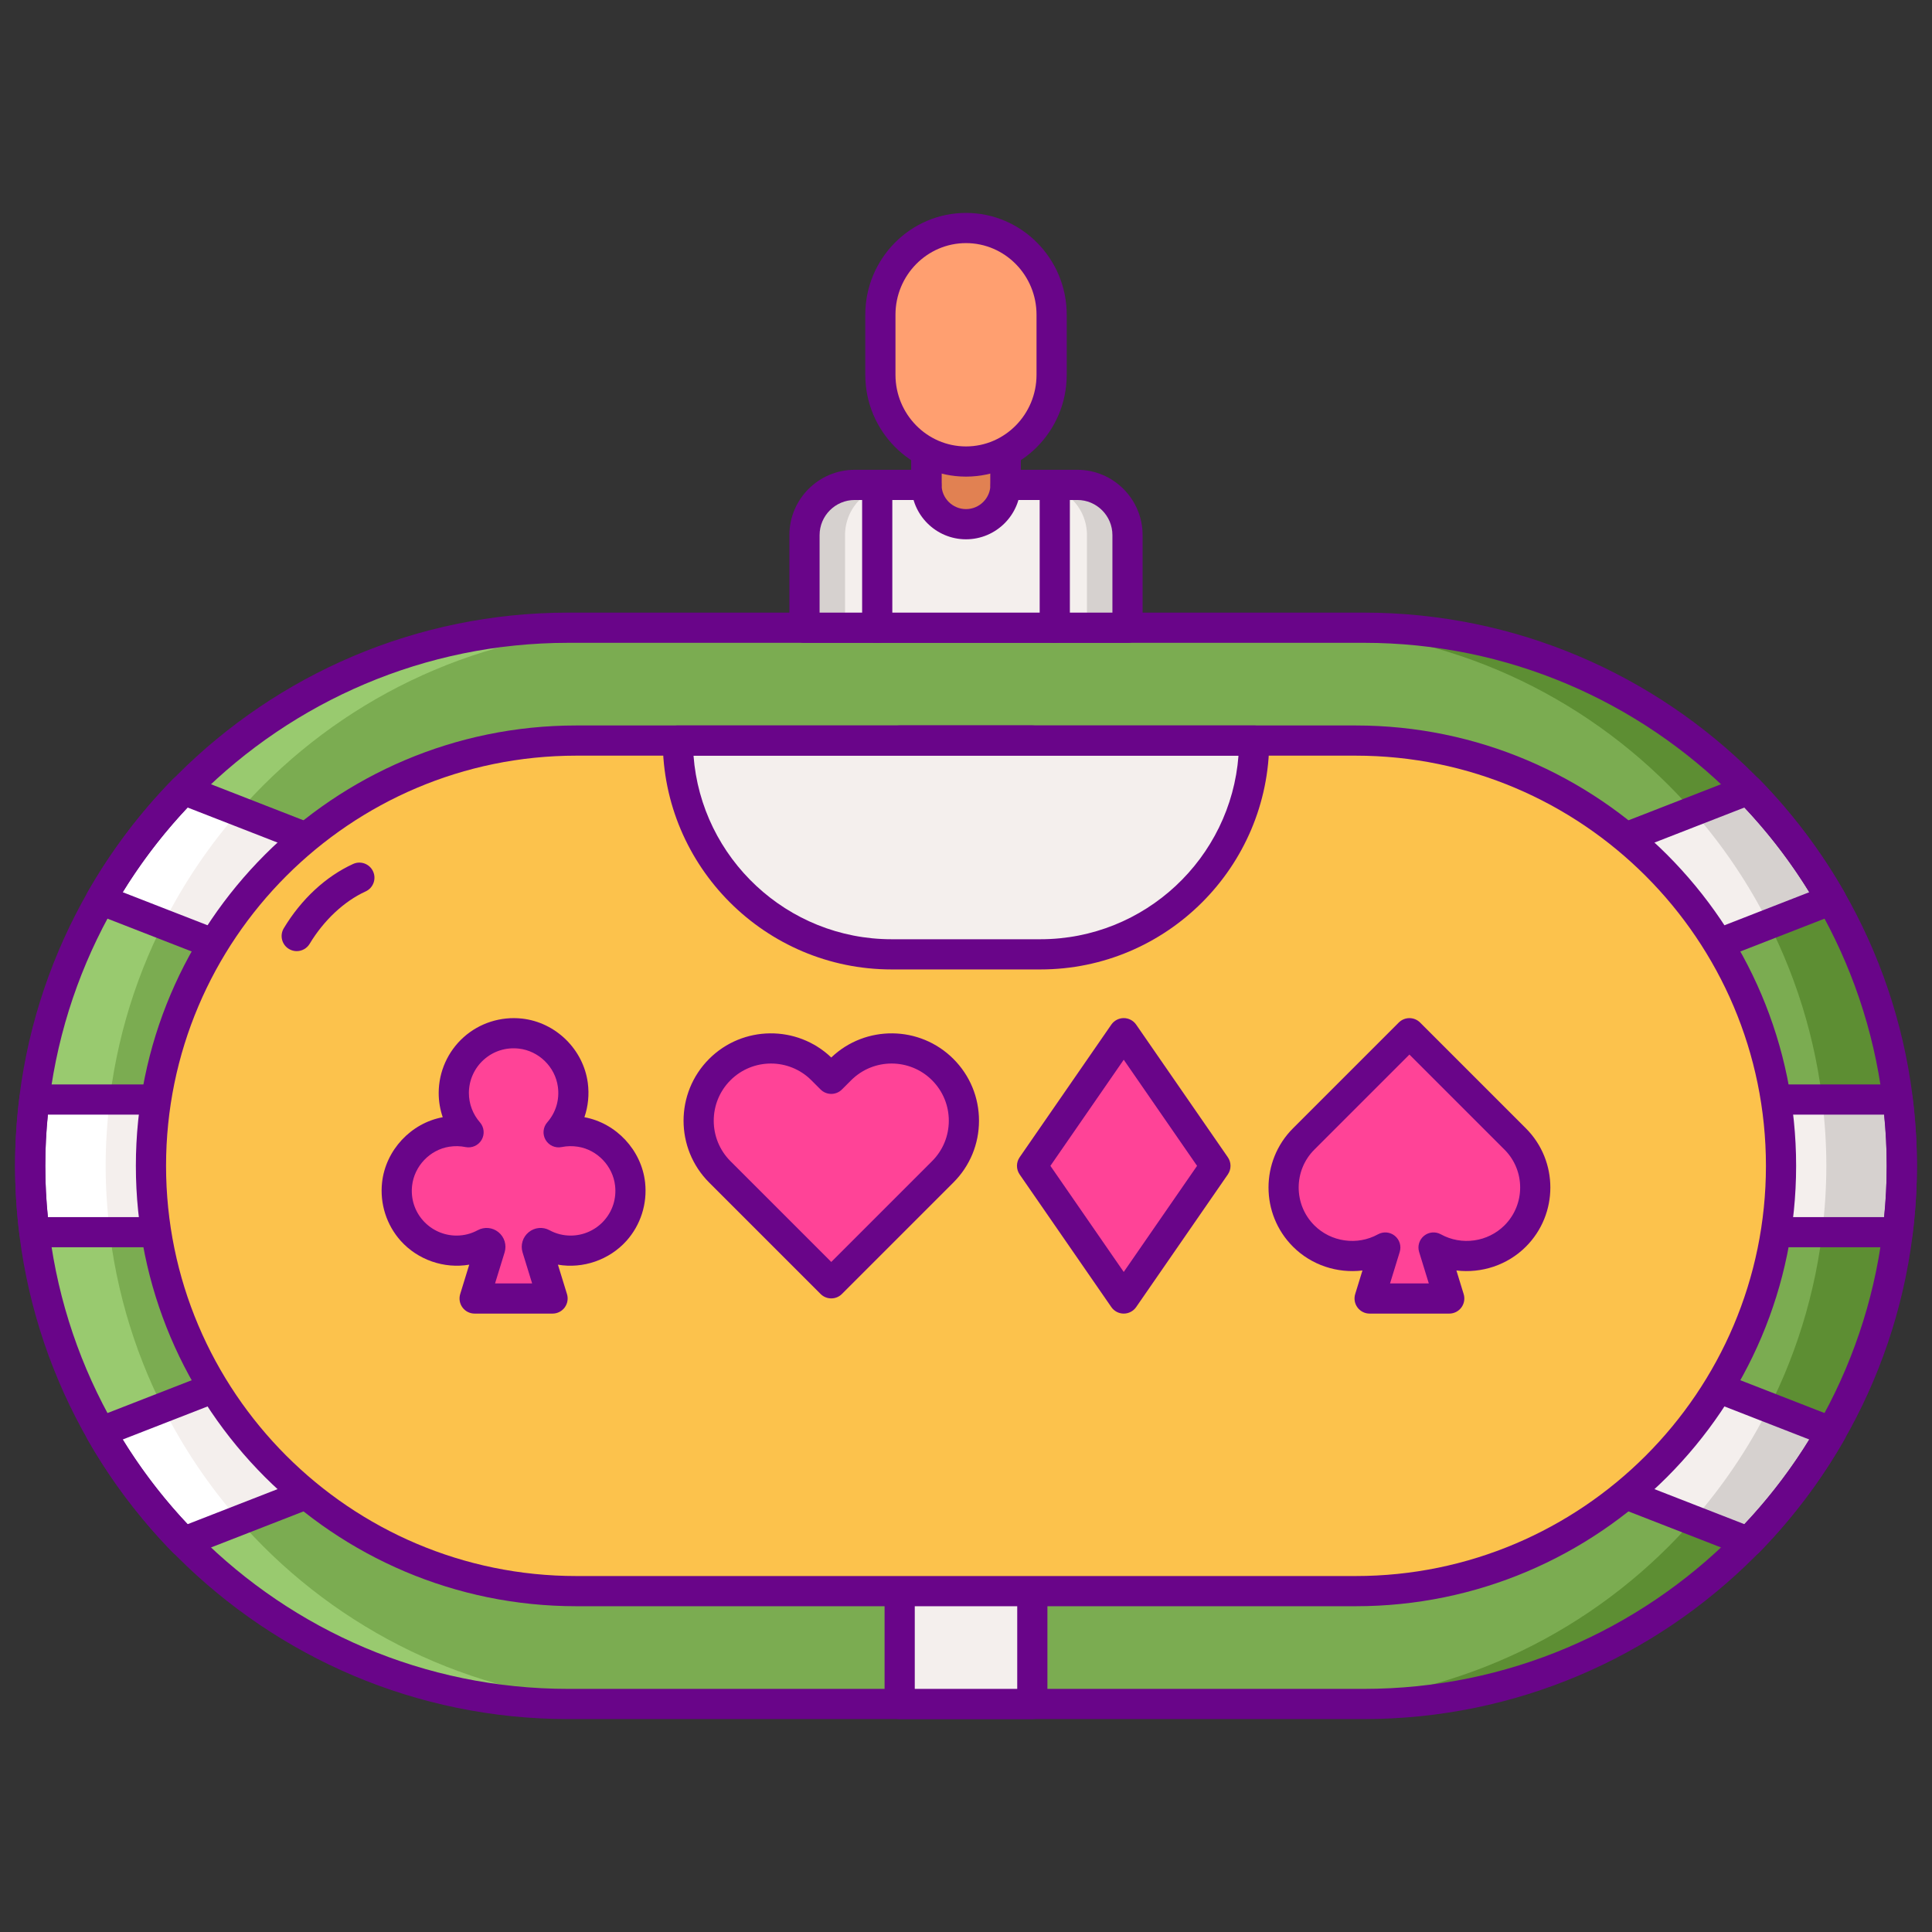 <?xml version="1.0" encoding="UTF-8"?>
<svg xmlns="http://www.w3.org/2000/svg" id="Layer_1" height="512" viewBox="0 0 256 256" width="512">
  <rect x="0" y="0" width="256" height="256" fill="#333333" stroke="none"/>
  <path d="m180.695 225.786h-105.39c-39.381 0-71.305-31.924-71.305-71.304 0-39.381 31.924-71.305 71.305-71.305h105.39c39.381 0 71.305 31.924 71.305 71.305 0 39.38-31.924 71.304-71.305 71.304z" fill="#7bac51"></path>
  <path d="m75.305 225.787h10c-39.381 0-71.305-31.925-71.305-71.305 0-39.381 31.924-71.305 71.305-71.305h-10c-39.381 0-71.305 31.924-71.305 71.305 0 39.38 31.924 71.305 71.305 71.305z" fill="#99ca6f"></path>
  <path d="m180.695 83.177h-10c39.381 0 71.305 31.924 71.305 71.305 0 39.381-31.924 71.305-71.305 71.305h10c39.381 0 71.305-31.924 71.305-71.305 0-39.381-31.924-71.305-71.305-71.305z" fill="#5d8e33"></path>
  <path d="m13.334 119.227 218.34 85.089c4.257-4.355 7.955-9.253 10.992-14.58l-218.34-85.089c-4.257 4.355-7.955 9.253-10.992 14.58z" fill="#f4efed"></path>
  <path d="m234.396 186.513c-2.726 5.411-6.119 10.424-10.075 14.937l7.353 2.866c.001-.001.001-.001.002-.002.979-1.002 1.925-2.035 2.844-3.093.129-.148.258-.295.385-.444 1.406-1.646 2.74-3.357 3.993-5.128.041-.058.082-.115.123-.172 1.302-1.851 2.519-3.766 3.645-5.74z" fill="#d6d1cf"></path>
  <path d="m4 154.482c0 2.978.204 5.906.558 8.788h246.883c.355-2.882.558-5.81.558-8.788 0-2.978-.204-5.906-.558-8.788h-246.883c-.354 2.881-.558 5.81-.558 8.788z" fill="#f4efed"></path>
  <path d="m251.924 151.475c-.019-.42-.036-.841-.062-1.26-.024-.413-.062-.821-.094-1.232-.088-1.102-.193-2.2-.326-3.289v-.001h-10c.355 2.882.558 5.81.558 8.788 0 2.978-.204 5.906-.558 8.788h10v-.001c.134-1.089.238-2.187.326-3.289.031-.411.069-.819.094-1.232.026-.418.043-.839.062-1.26.042-.998.076-1.998.076-3.007 0-1.007-.035-2.007-.076-3.005z" fill="#d6d1cf"></path>
  <path d="m24.326 204.316 218.34-85.089c-3.037-5.327-6.735-10.226-10.992-14.58l-218.34 85.089c3.037 5.327 6.735 10.225 10.992 14.58z" fill="#f4efed"></path>
  <path d="m242.666 119.227c-1.126-1.974-2.343-3.889-3.645-5.74-.04-.058-.082-.115-.122-.172-1.254-1.772-2.588-3.483-3.995-5.13-.126-.148-.254-.294-.381-.44-.92-1.059-1.867-2.094-2.848-3.097l-7.353 2.866c3.956 4.513 7.349 9.526 10.075 14.937z" fill="#d6d1cf"></path>
  <path d="m21.604 186.513c2.726 5.411 6.119 10.424 10.075 14.937l-7.353 2.866c-.001-.001-.001-.001-.002-.002-.979-1.002-1.925-2.035-2.844-3.093-.129-.148-.258-.295-.385-.444-1.406-1.646-2.74-3.357-3.993-5.128-.041-.058-.082-.115-.123-.172-1.302-1.851-2.519-3.766-3.645-5.74z" fill="#fff"></path>
  <path d="m4.076 151.475c.019-.42.036-.841.062-1.26.024-.413.062-.821.094-1.232.088-1.102.193-2.2.326-3.289v-.001h10c-.354 2.882-.558 5.81-.558 8.788 0 2.978.204 5.906.558 8.788h-10v-.001c-.134-1.089-.238-2.187-.326-3.289-.031-.411-.069-.819-.094-1.232-.026-.418-.043-.839-.062-1.26-.041-.997-.076-1.997-.076-3.005 0-1.009.035-2.009.076-3.007z" fill="#fff"></path>
  <path d="m13.334 119.227c1.126-1.974 2.343-3.889 3.645-5.74.041-.058.082-.115.122-.172 1.254-1.772 2.588-3.483 3.995-5.13.126-.148.254-.294.381-.44.92-1.059 1.867-2.094 2.848-3.097l7.353 2.866c-3.956 4.513-7.349 9.526-10.075 14.937z" fill="#fff"></path>
  <path d="m180.695 227.787h-105.39c-40.421 0-73.305-32.885-73.305-73.306 0-40.42 32.884-73.305 73.305-73.305h105.391c40.42 0 73.305 32.884 73.305 73.305-.001 40.421-32.885 73.306-73.306 73.306zm-105.39-142.61c-38.215 0-69.305 31.09-69.305 69.304 0 38.215 31.09 69.305 69.305 69.305h105.391c38.215 0 69.305-31.09 69.305-69.305s-31.09-69.305-69.305-69.305h-105.391z" fill="#690589"></path>
  <path d="m119.212 98.13h17.576v127.657h-17.576z" fill="#f4efed"></path>
  <g fill="#690589">
    <path d="m136.788 227.787h-17.576c-1.104 0-2-.896-2-2v-127.658c0-1.104.896-2 2-2h17.576c1.104 0 2 .896 2 2v127.657c0 1.105-.895 2.001-2 2.001zm-15.576-4h13.576v-123.658h-13.576z"></path>
    <path d="m24.327 206.316c-.529 0-1.047-.21-1.431-.602-4.385-4.485-8.186-9.527-11.299-14.987-.288-.505-.342-1.111-.148-1.659s.617-.984 1.159-1.195l218.34-85.088c.746-.293 1.595-.108 2.156.465 4.385 4.484 8.186 9.527 11.299 14.987.288.505.342 1.111.148 1.659s-.617.984-1.159 1.195l-218.34 85.089c-.236.091-.482.136-.725.136zm-8.072-15.572c2.476 4.024 5.356 7.788 8.589 11.224l214.9-83.748c-2.476-4.025-5.356-7.788-8.589-11.223z"></path>
    <path d="m251.441 165.27h-246.882c-1.01 0-1.862-.753-1.985-1.756-.386-3.138-.574-6.092-.574-9.033 0-2.94.188-5.895.574-9.032.123-1.002.975-1.756 1.985-1.756h246.883c1.01 0 1.862.753 1.985 1.756.386 3.138.574 6.092.574 9.032 0 2.941-.188 5.895-.574 9.032-.124 1.003-.975 1.757-1.986 1.757zm-245.093-4h243.305c.233-2.33.348-4.565.348-6.788s-.114-4.458-.348-6.788h-243.305c-.234 2.329-.348 4.564-.348 6.787 0 2.224.114 4.458.348 6.789z"></path>
    <path d="m231.673 206.316c-.244 0-.49-.044-.725-.137l-218.34-85.089c-.542-.211-.965-.647-1.159-1.195s-.14-1.153.148-1.659c3.113-5.46 6.915-10.503 11.299-14.987.561-.573 1.409-.756 2.156-.465l218.34 85.088c.542.211.965.647 1.159 1.195s.14 1.153-.148 1.659c-3.113 5.46-6.914 10.502-11.299 14.987-.384.393-.902.603-1.431.603zm-215.418-88.097 214.9 83.748c3.233-3.436 6.113-7.199 8.589-11.224l-214.9-83.748c-3.233 3.436-6.113 7.199-8.589 11.224z"></path>
  </g>
  <path d="m179.645 210.833h-103.29c-31.122 0-56.352-25.23-56.352-56.352 0-31.122 25.23-56.352 56.352-56.352h103.289c31.122 0 56.352 25.23 56.352 56.352 0 31.123-25.229 56.352-56.351 56.352z" fill="#fcc24c"></path>
  <path d="m137.856 126.456h-19.711c-15.644 0-28.326-12.682-28.326-28.326h76.363c0 15.644-12.682 28.326-28.326 28.326z" fill="#f4efed"></path>
  <path d="m179.645 212.833h-103.29c-32.175 0-58.352-26.177-58.352-58.352s26.177-58.352 58.352-58.352h103.289c32.175 0 58.352 26.177 58.352 58.352.001 32.176-26.176 58.352-58.351 58.352zm-103.29-112.704c-29.97 0-54.352 24.382-54.352 54.352s24.382 54.352 54.352 54.352h103.289c29.97 0 54.352-24.382 54.352-54.352s-24.382-54.352-54.352-54.352z" fill="#690589"></path>
  <path d="m39.315 126.03c-.35 0-.705-.092-1.028-.286-.947-.569-1.253-1.797-.684-2.745 2.312-3.847 5.573-6.872 9.185-8.519 1.002-.458 2.191-.016 2.649.99.458 1.005.015 2.191-.99 2.649-2.841 1.295-5.543 3.824-7.415 6.939-.376.626-1.038.972-1.717.972z" fill="#690589"></path>
  <path d="m137.855 128.456h-19.711c-16.722 0-30.326-13.604-30.326-30.326 0-1.104.896-2 2-2h76.363c.53 0 1.039.211 1.414.586s.586.884.586 1.414c.001 16.721-13.604 30.326-30.326 30.326zm-45.961-28.327c1.025 13.586 12.407 24.326 26.25 24.326h19.711c13.844 0 25.226-10.74 26.251-24.326z" fill="#690589"></path>
  <path d="m76.887 149.971c-.994-.155-1.959-.124-2.869.062 1.433-1.642 2.208-3.873 1.885-6.288-.473-3.543-3.393-6.395-6.945-6.789-4.782-.531-8.83 3.199-8.83 7.873 0 1.994.742 3.811 1.958 5.204-.909-.186-1.875-.217-2.869-.062-3.469.54-6.225 3.447-6.604 6.937-.519 4.774 3.207 8.811 7.875 8.811 1.362 0 2.643-.346 3.762-.953.386-.209.829.174.7.593l-2.061 6.698h4.819.688 4.819l-2.061-6.698c-.129-.42.314-.803.7-.593 1.119.607 2.399.953 3.761.953 4.669 0 8.394-4.037 7.875-8.811-.377-3.49-3.134-6.397-6.603-6.937z" fill="#ff4397"></path>
  <path d="m110.147 142.947-1.221-1.221c-3.741-3.741-9.807-3.741-13.549 0-3.741 3.741-3.741 9.807 0 13.549l14.77 14.77 14.77-14.77c3.741-3.741 3.741-9.807 0-13.549-3.741-3.741-9.807-3.741-13.549 0z" fill="#ff4397"></path>
  <path d="m148.901 172.058-12.148-17.576 12.148-17.576 12.148 17.576z" fill="#ff4397"></path>
  <path d="m192.032 172.058-2.078-6.755c3.455 1.909 7.887 1.405 10.818-1.526 3.55-3.55 3.55-9.306 0-12.856l-14.015-14.015-14.015 14.015c-3.55 3.55-3.55 9.306 0 12.856 2.931 2.931 7.363 3.435 10.818 1.526l-2.079 6.755z" fill="#ff4397"></path>
  <path d="m73.216 174.058h-10.326c-.635 0-1.232-.301-1.609-.812-.377-.51-.489-1.169-.303-1.776l1.199-3.895c-3.319.574-6.816-.635-9.076-3.153-1.879-2.095-2.782-4.912-2.476-7.729.465-4.283 3.827-7.885 8.039-8.656-.352-1.025-.535-2.108-.535-3.207 0-2.819 1.206-5.515 3.307-7.396 2.1-1.88 4.924-2.779 7.743-2.465 4.452.494 8.114 4.073 8.706 8.512.207 1.552.046 3.11-.449 4.556 4.214.771 7.578 4.373 8.043 8.657.306 2.817-.596 5.634-2.475 7.729-2.259 2.518-5.756 3.728-9.076 3.153l1.199 3.895c.187.607.074 1.266-.303 1.776-.376.509-.973.811-1.608.811zm-7.618-4h4.911l-1.265-4.109c-.301-.976.017-2.026.809-2.675.786-.643 1.868-.747 2.756-.265.87.472 1.814.711 2.808.711 1.68 0 3.288-.718 4.411-1.97 1.138-1.268 1.662-2.911 1.476-4.625-.282-2.6-2.353-4.777-4.924-5.178-.73-.114-1.457-.099-2.159.045-.838.172-1.697-.211-2.129-.953s-.343-1.676.221-2.322c1.14-1.306 1.641-2.978 1.409-4.708-.353-2.641-2.532-4.771-5.183-5.065-1.711-.189-3.362.331-4.634 1.47-1.255 1.123-1.975 2.733-1.975 4.415 0 1.426.52 2.807 1.464 3.888.564.646.654 1.581.222 2.322s-1.293 1.122-2.129.953c-.703-.144-1.429-.16-2.16-.045-2.57.401-4.641 2.578-4.924 5.178-.186 1.714.338 3.357 1.476 4.625 1.124 1.252 2.731 1.97 4.411 1.97.994 0 1.938-.239 2.809-.711.888-.481 1.969-.377 2.754.264.792.648 1.11 1.698.811 2.674z" fill="#690589"></path>
  <path d="m110.146 172.044c-.512 0-1.024-.195-1.414-.586l-14.77-14.77c-4.515-4.515-4.515-11.861-.001-16.377 4.453-4.452 11.655-4.514 16.185-.188 4.529-4.326 11.733-4.263 16.184.188 2.188 2.188 3.392 5.095 3.392 8.188s-1.205 6.002-3.392 8.189l-14.77 14.77c-.39.391-.902.586-1.414.586zm-7.995-31.121c-1.941 0-3.883.739-5.361 2.216-2.955 2.956-2.955 7.765 0 10.721l13.356 13.355 13.356-13.355c1.432-1.432 2.22-3.335 2.22-5.36 0-2.024-.789-3.928-2.22-5.36-2.956-2.956-7.764-2.955-10.72 0l-1.222 1.222c-.375.375-.884.586-1.414.586-.531 0-1.04-.211-1.415-.586l-1.221-1.222c-1.477-1.478-3.418-2.217-5.359-2.217z" fill="#690589"></path>
  <path d="m148.901 174.058c-.657 0-1.272-.323-1.645-.863l-12.148-17.576c-.473-.685-.473-1.59 0-2.275l12.148-17.576c.374-.54.989-.863 1.645-.863.657 0 1.272.323 1.646.863l12.148 17.576c.473.685.473 1.59 0 2.275l-12.148 17.576c-.374.54-.989.863-1.646.863zm-9.717-19.577 9.717 14.059 9.717-14.059-9.717-14.059z" fill="#690589"></path>
  <path d="m192.032 174.058h-10.55c-.635 0-1.232-.301-1.609-.812-.377-.51-.489-1.169-.303-1.776l.962-3.125c-3.32.401-6.75-.699-9.204-3.153-4.324-4.324-4.324-11.36-.001-15.684l14.016-14.015c.78-.781 2.048-.781 2.828 0l14.015 14.015c4.324 4.324 4.324 11.36 0 15.684-2.455 2.454-5.888 3.554-9.205 3.153l.962 3.126c.186.607.074 1.266-.303 1.776-.377.509-.973.811-1.608.811zm-7.843-4h5.134l-1.282-4.167c-.24-.779.018-1.626.65-2.14.632-.515 1.514-.594 2.229-.198 2.748 1.517 6.218 1.029 8.437-1.19 2.764-2.765 2.764-7.263 0-10.028l-12.601-12.601-12.601 12.601c-2.764 2.765-2.764 7.263 0 10.028 2.219 2.218 5.688 2.707 8.437 1.19.714-.395 1.595-.316 2.229.198.633.514.89 1.361.65 2.141z" fill="#690589"></path>
  <path d="m142.747 64.25h-3.402-6.113c.006-.098.015-.195.015-.294v-9.574h-10.495v9.574c0 .099.009.196.015.294h-6.113-3.402c-3.675 0-6.654 2.979-6.654 6.654v12.272h42.801v-12.272c.002-3.675-2.977-6.654-6.652-6.654z" fill="#f4efed"></path>
  <path d="m142.747 64.25h-3.402-1.973c3.675 0 6.654 2.979 6.654 6.654v12.272h5.375v-12.272c0-3.675-2.979-6.654-6.654-6.654z" fill="#d6d1cf"></path>
  <path d="m113.253 64.25h3.402 1.973c-3.675 0-6.654 2.979-6.654 6.654v12.272h-5.375v-12.272c0-3.675 2.979-6.654 6.654-6.654z" fill="#d6d1cf"></path>
  <path d="m133.238 64.228.01-9.845h-10.495l.01 9.845c.003 2.891 2.347 5.232 5.238 5.232 2.89 0 5.234-2.342 5.237-5.232z" fill="#e18152"></path>
  <path d="m149.401 85.177h-42.802c-1.104 0-2-.896-2-2v-12.273c0-4.771 3.882-8.654 8.654-8.654h7.499v-7.868c0-1.104.896-2 2-2h10.495c1.104 0 2 .896 2 2v7.868h7.499c4.772 0 8.654 3.882 8.654 8.654v12.273c.001 1.104-.895 2-1.999 2zm-40.802-4h38.802v-10.273c0-2.566-2.088-4.654-4.654-4.654h-9.514c-.549 0-1.075-.226-1.452-.625-.378-.399-.575-.936-.545-1.484 0-.008.006-.104.007-.111l.004-7.647h-6.494v7.574c0 .009.012.175.012.185.03.549-.167 1.086-.545 1.484-.377.399-.903.625-1.452.625h-9.514c-2.566 0-4.654 2.088-4.654 4.654v10.272z" fill="#690589"></path>
  <path d="m128 71.46c-3.986 0-7.233-3.243-7.238-7.23l-.01-9.846c0-.531.21-1.04.585-1.416.375-.375.884-.586 1.415-.586h10.495c.531 0 1.04.211 1.415.586s.586.885.585 1.416l-.01 9.845c-.003 3.987-3.25 7.231-7.237 7.231zm-3.246-15.078.008 7.843c.002 1.783 1.455 3.234 3.238 3.234 1.784 0 3.236-1.451 3.237-3.234l.008-7.843z" fill="#690589"></path>
  <path d="m128 61.154c-6.266 0-11.345-5.145-11.345-11.492v-7.956c0-6.347 5.079-11.492 11.345-11.492 6.266 0 11.345 5.145 11.345 11.492v7.956c0 6.347-5.079 11.492-11.345 11.492z" fill="#ff9f70"></path>
  <path d="m128 63.154c-7.358 0-13.345-6.053-13.345-13.493v-7.956c0-7.439 5.987-13.492 13.345-13.492s13.345 6.053 13.345 13.492v7.956c0 7.441-5.987 13.493-13.345 13.493zm0-30.941c-5.153 0-9.345 4.258-9.345 9.492v7.956c0 5.234 4.192 9.493 9.345 9.493s9.345-4.258 9.345-9.493v-7.956c0-5.233-4.192-9.492-9.345-9.492z" fill="#690589"></path>
  <path d="m116.237 85.177c-1.104 0-2-.896-2-2v-17.926c0-1.104.896-2 2-2s2 .896 2 2v17.926c0 1.104-.896 2-2 2z" fill="#690589"></path>
  <path d="m139.763 85.177c-1.104 0-2-.896-2-2v-17.926c0-1.104.896-2 2-2 1.105 0 2 .896 2 2v17.926c0 1.104-.895 2-2 2z" fill="#690589"></path>
</svg>
